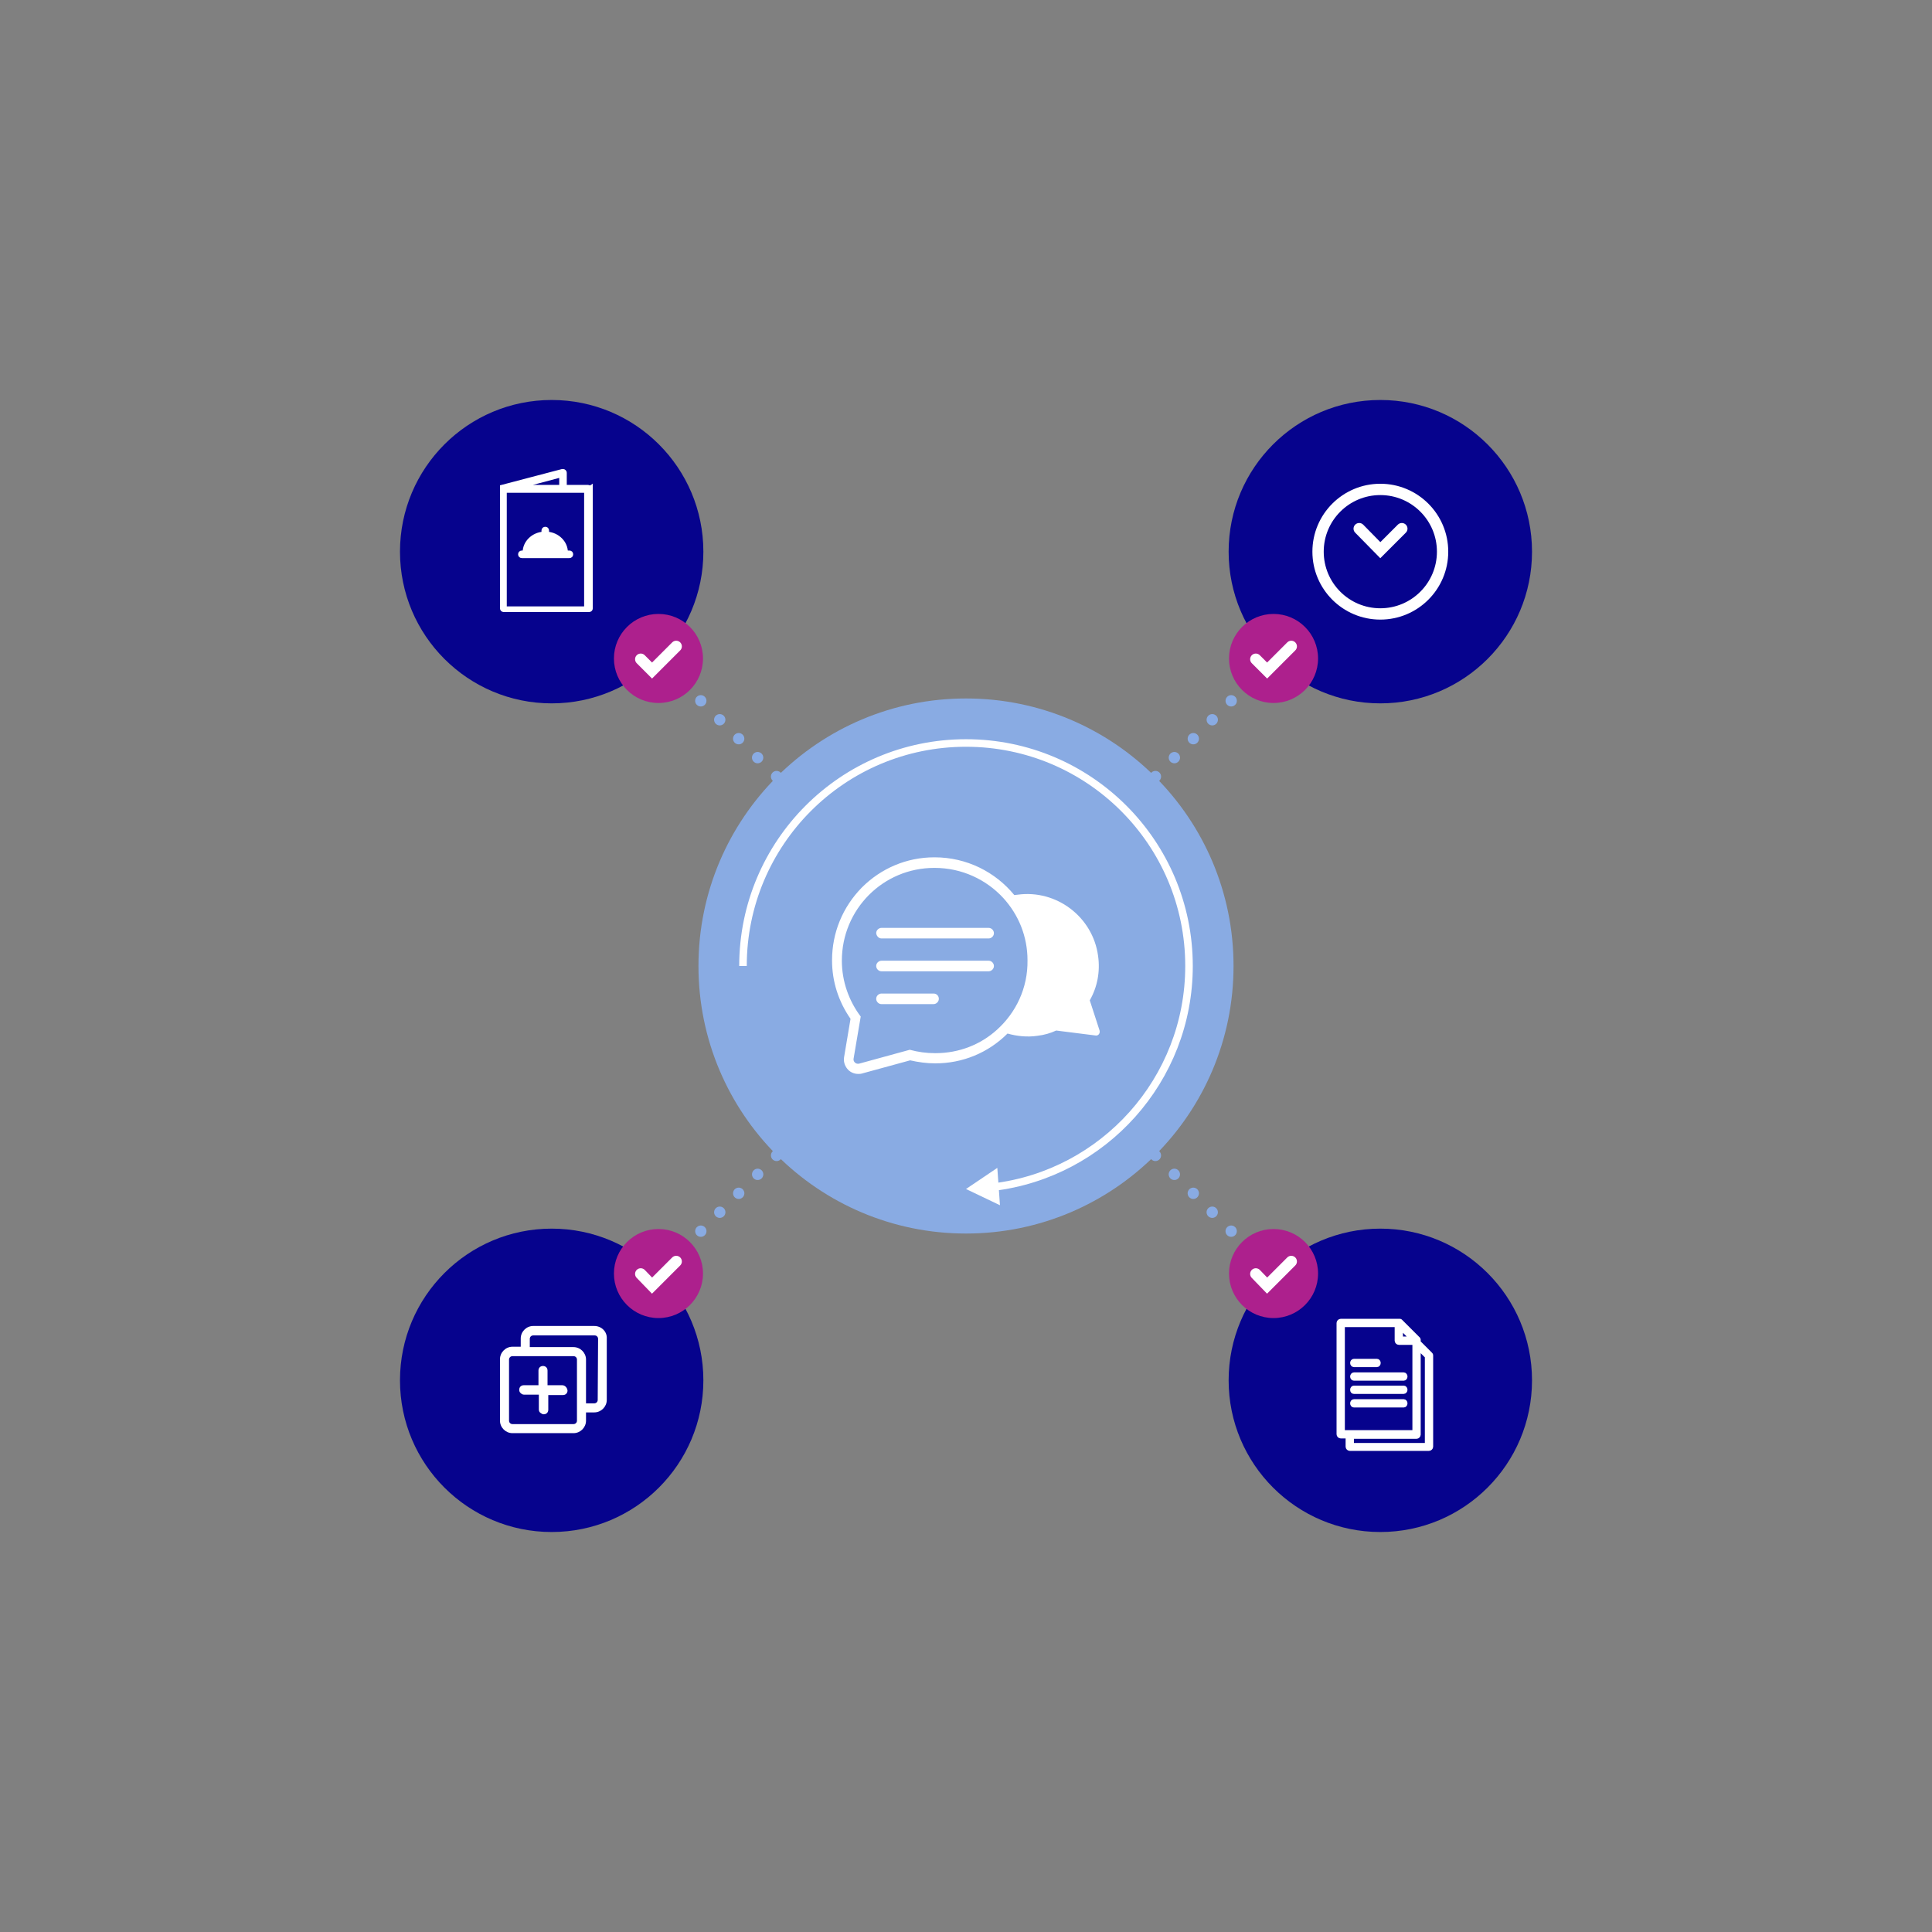 <svg enable-background="new 0 0 512 512" viewBox="0 0 512 512" xmlns="http://www.w3.org/2000/svg"><rect x="0" y="0" width="512" height="512" fill="#808080" stroke="none"/><path d="m180.7 180.7 153.1 153.1" style="fill:none;stroke:#89abe3;stroke-width:3;stroke-linecap:round;stroke-miterlimit:10;stroke-dasharray:0 7.099"/><path d="m331.3 180.7-153.1 153.1" style="fill:none;stroke:#89abe3;stroke-width:3;stroke-linecap:round;stroke-miterlimit:10;stroke-dasharray:0 7.099"/><circle cx="256" cy="256" fill="#89abe3" r="70.9"/><path d="m196.9 256c0-32.6 26.4-59.1 59.1-59.1 32.6 0 59.1 26.4 59.1 59.1 0 30.2-22.7 55.1-51.9 58.6" fill="none" stroke="#fff" stroke-miterlimit="10" stroke-width="2"/><path d="m264.3 309.5-8.3 5.6 9 4.3z" fill="#fff"/><path d="m291.4 273.1-2.6-8c2-3.5 2.8-7.6 2.2-11.8-1.4-10.3-11-17.6-21.3-16.2-.3 0-.6.1-.9.1-5-6.1-12.6-10-21.1-10h-.1c-7.3 0-14.1 2.9-19.2 8-5.1 5.2-7.9 12-7.9 19.3 0 5.6 1.7 10.9 4.9 15.5l-1.7 10.1c-.2 1.1.1 2.2.8 3.1s1.8 1.4 2.9 1.4c.3 0 .7 0 1-.1l12.8-3.5c2.2.5 4.4.8 6.6.8h.1c7.2 0 14-2.8 19.1-7.9 2.5.7 5.2 1 7.9.6 1.8-.2 3.5-.7 5-1.4l10.3 1.3c.8.2 1.4-.5 1.2-1.3zm-27.2-.2c-4.3 3.9-10 6.2-16.3 6.2h-.1c-2.3 0-4.5-.3-6.7-.9l-13.5 3.7c-.1 0-.2 0-.3 0-.6 0-1.2-.6-1.1-1.3l1.9-11.2c-3.1-4.1-5-9.3-5-14.8 0-13.6 10.9-24.6 24.5-24.6h.1c7.2 0 13.7 3.1 18.2 8 4 4.4 6.4 10.1 6.4 16.5.1 7.4-3.1 13.9-8.1 18.4z" fill="#fff"/><path d="m233.6 248.7h28.4c.7 0 1.4-.6 1.4-1.4 0-.7-.6-1.4-1.4-1.4h-28.4c-.7 0-1.4.6-1.4 1.4.1.8.7 1.4 1.4 1.4z" fill="#fff"/><path d="m262 254.6h-28.4c-.7 0-1.4.6-1.4 1.4 0 .7.6 1.4 1.4 1.4h28.4c.7 0 1.4-.6 1.4-1.4 0-.7-.6-1.4-1.4-1.4z" fill="#fff"/><path d="m247.4 263.3h-13.8c-.7 0-1.4.6-1.4 1.4 0 .7.6 1.4 1.4 1.4h13.8c.7 0 1.4-.6 1.4-1.4s-.6-1.4-1.4-1.4z" fill="#fff"/><circle cx="146.2" cy="146.2" fill="#06038d" r="40.2"/><circle cx="365.8" cy="365.8" fill="#06038d" r="40.2"/><circle cx="146.2" cy="365.8" fill="#06038d" r="40.2"/><circle cx="365.8" cy="146.2" fill="#06038d" r="40.2"/><circle cx="365.8" cy="146.2" fill="#06038d" r="16.5" stroke="#fff" stroke-linecap="round" stroke-miterlimit="10" stroke-width="3"/><circle cx="337.5" cy="337.5" fill="#ad208d" r="11.8"/><path d="m332.8 337.6 3 3.1 6.4-6.4" fill="none" stroke="#fff" stroke-linecap="round" stroke-miterlimit="10" stroke-width="3"/><circle cx="174.5" cy="337.5" fill="#ad208d" r="11.8"/><path d="m169.8 337.6 3 3.1 6.4-6.4" fill="none" stroke="#fff" stroke-linecap="round" stroke-miterlimit="10" stroke-width="3"/><circle cx="337.5" cy="174.5" fill="#ad208d" r="11.8"/><path d="m332.8 174.7 3 3 6.4-6.4" fill="none" stroke="#fff" stroke-linecap="round" stroke-miterlimit="10" stroke-width="3"/><circle cx="174.5" cy="174.5" fill="#ad208d" r="11.8"/><g stroke="#fff" stroke-miterlimit="10"><path d="m169.8 174.7 3 3 6.4-6.4" fill="none" stroke-linecap="round" stroke-width="3"/><path d="m371.5 140.1-5.7 5.7-5.6-5.7" fill="none" stroke-linecap="round" stroke-width="3"/><path d="m144.5 142.4c2.5 0 4.5 1.8 4.5 4h-9c0-2.2 2-4 4.5-4zm.5-1v-.8c0-.3-.2-.5-.5-.5s-.5.2-.5.5v.8c-2.8.2-5 2.4-5 5h-.7c-.3 0-.5.2-.5.5s.2.5.5.5h12.6c.3 0 .5-.2.5-.5s-.2-.5-.5-.5h-.9c0-2.6-2.2-4.8-5-5z" fill="#fff"/><path d="m155.3 161.2h-21.5v-31.1h21.5zm-6.6-32.2h-11.3l11.3-3zm7.1 0h-6.1v-3.7c0-.2-.1-.3-.2-.4s-.3-.1-.5-.1l-16 4.2v32.2c0 .3.2.5.5.5h22.6c.3 0 .5-.2.5-.5v-32.1c-.3.2-.5-.1-.8-.1z" fill="#fff"/><path d="m144.5 142.4c2.5 0 4.5 1.8 4.5 4h-9c0-2.2 2-4 4.5-4z" fill="#fff"/><path d="m378.1 359.5v23.4h-19.8v-2.1h17.1c.3 0 .6-.3.6-.6v-22.8zm-22.2-8.3h14.2v4.1c0 .3.3.6.6.6h4.1v23.6h-18.9zm18.1 3.5h-2.7v-2.7zm2 .6c0-.1 0-.1 0-.2 0 0 0 0 0-.1s-.1-.1-.1-.2l-4.7-4.7c-.1-.1-.1-.1-.2-.1 0 0 0 0-.1 0s-.1 0-.2 0h-15.4c-.3 0-.6.3-.6.6v29.5c0 .3.3.6.6.6h1.8v2.7c0 .3.3.6.6.6h21c.3 0 .6-.3.6-.6v-24.2c0-.2-.1-.3-.2-.4l-3.1-3.1z" fill="#fff"/><path d="m358.8 365.4h13.2c.3 0 .5-.3.5-.6s-.2-.6-.5-.6h-13.2c-.3 0-.5.3-.5.6s.2.6.5.6z" fill="#fff"/><path d="m358.8 368.9h13.2c.3 0 .5-.3.5-.6s-.2-.6-.5-.6h-13.2c-.3 0-.5.3-.5.6 0 .4.2.6.5.6z" fill="#fff"/><path d="m372 372.5c.3 0 .5-.3.5-.6s-.2-.6-.5-.6h-13.2c-.3 0-.5.3-.5.6s.2.6.5.6z" fill="#fff"/><path d="m358.8 361.8h6.1c.3 0 .5-.3.5-.6s-.2-.6-.5-.6h-6.1c-.3 0-.5.3-.5.6s.2.6.5.6z" fill="#fff"/></g><path d="m158.4 371c0 .5-.4.9-.9.9h-2.2v-11.6c0-1.8-1.5-3.3-3.3-3.3h-11.6v-2.2c0-.5.4-.9.9-.9h16.3c.5 0 .9.4.9.9zm-5.5 5.5c0 .5-.4.9-.9.9h-16.2c-.5 0-.9-.4-.9-.9v-16.2c0-.5.4-.9.9-.9h16.2c.5 0 .9.4.9.9zm4.6-25.1h-16.2c-1.8 0-3.3 1.5-3.3 3.3v2.2h-2.2c-1.8 0-3.3 1.5-3.3 3.3v16.3c0 1.8 1.5 3.3 3.3 3.3h16.2c1.8 0 3.3-1.5 3.3-3.3v-2.2h2.2c1.8 0 3.3-1.5 3.3-3.3v-16.3c.1-1.8-1.4-3.3-3.3-3.3z" fill="#fff"/><path d="m149 367.1h-3.9v-3.9c0-.7-.5-1.2-1.2-1.2s-1.2.5-1.2 1.2v3.9h-3.9c-.7 0-1.2.5-1.2 1.2 0 .3.1.7.4.9.2.2.5.4.9.4h3.9v3.9c0 .3.1.7.4.9s.5.4.9.4c.7 0 1.2-.5 1.2-1.2v-3.9h3.9c.7 0 1.2-.5 1.2-1.2-.1-.8-.7-1.4-1.4-1.4z" fill="#fff"/></svg>